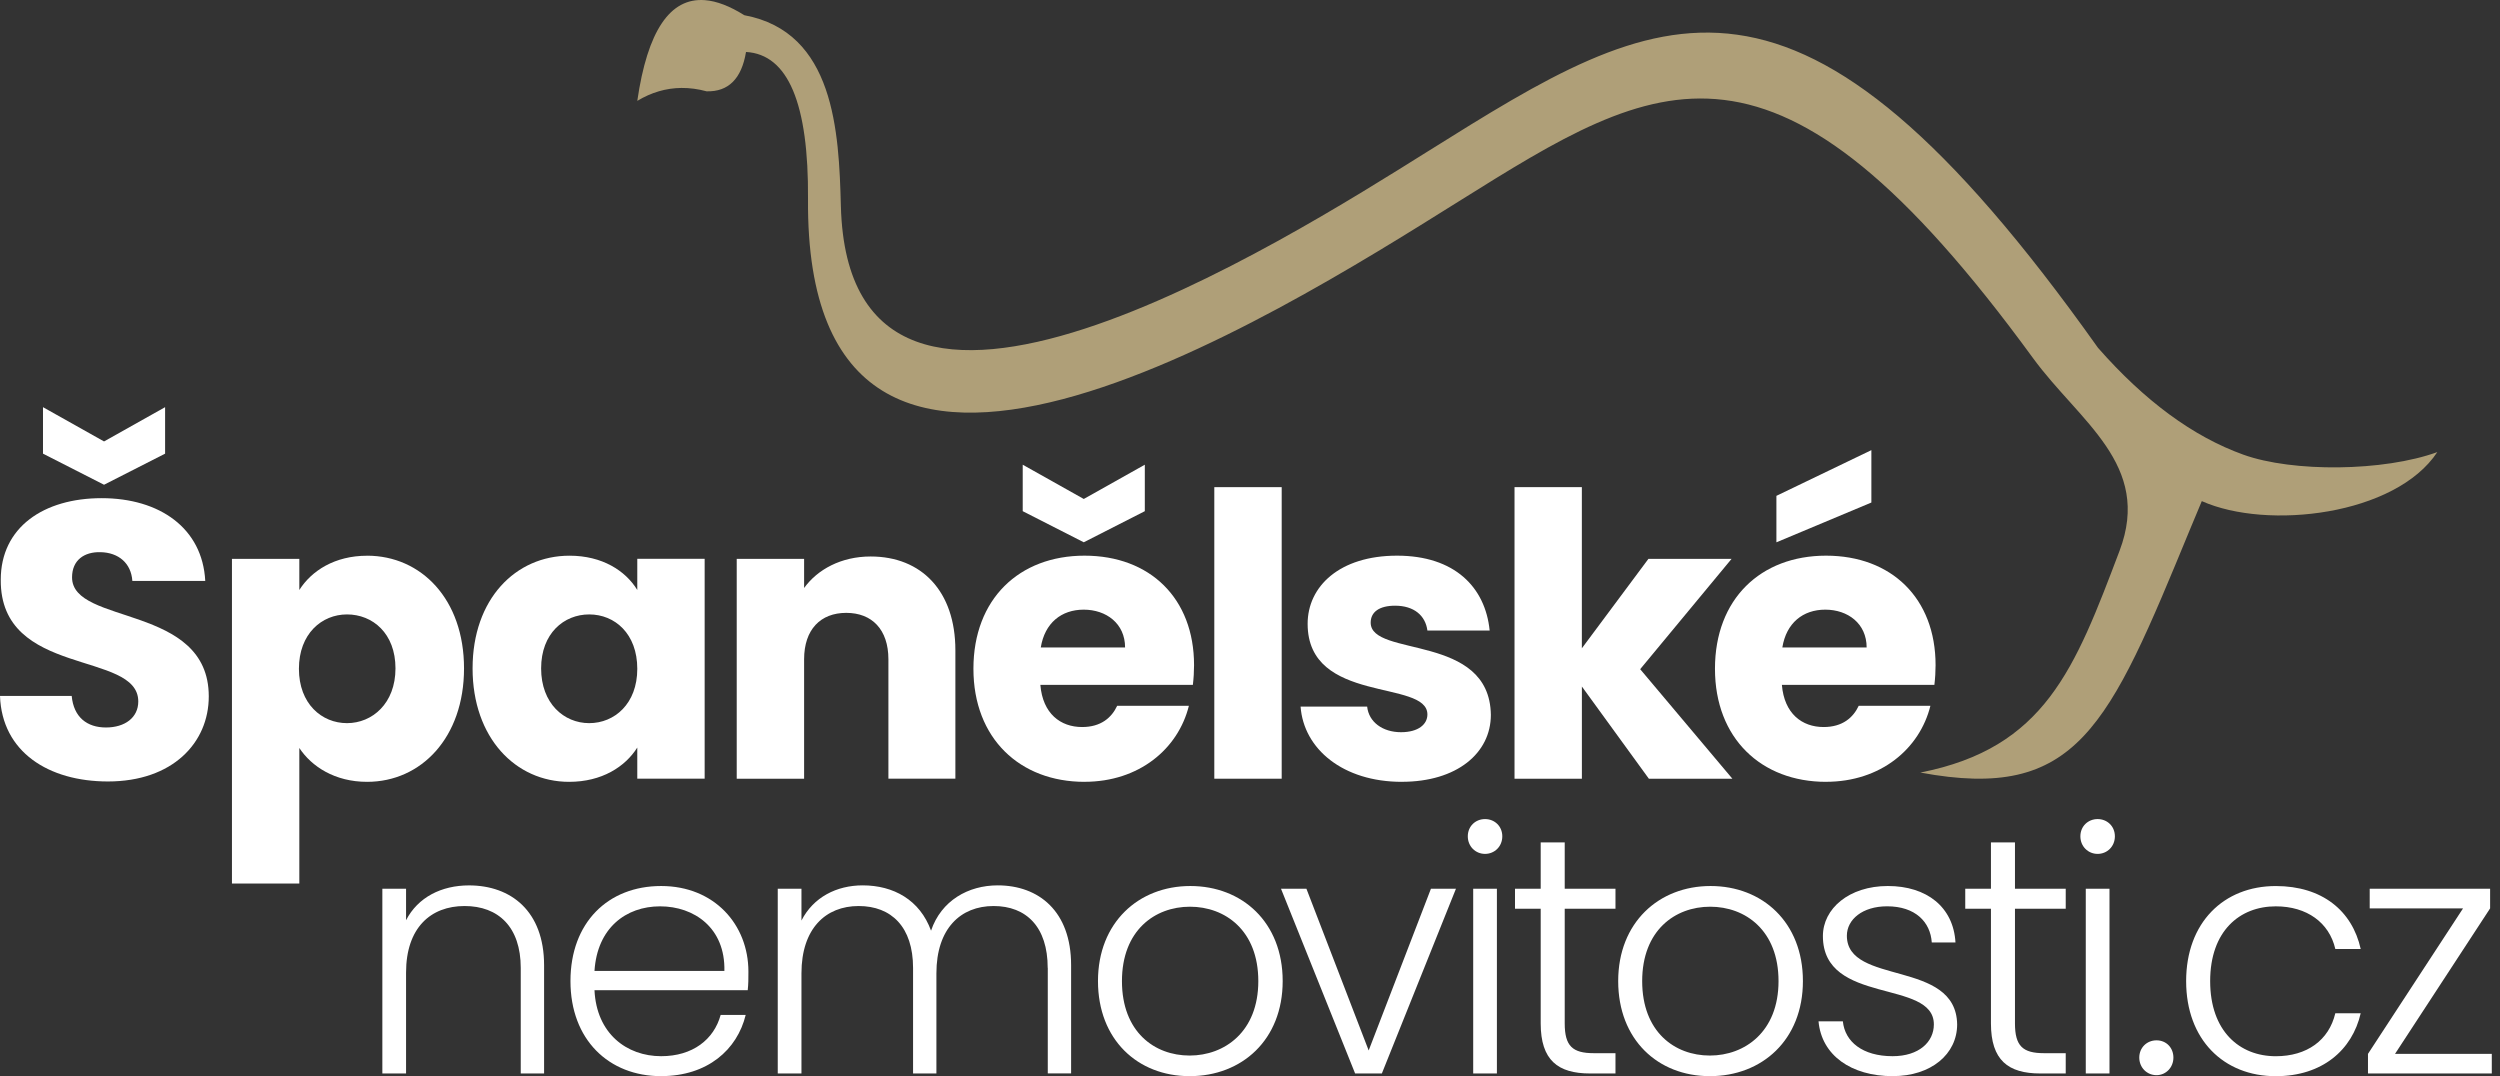 <svg width="151" height="65" viewBox="0 0 151 65" fill="none" xmlns="http://www.w3.org/2000/svg">
<rect x="0" y="0" width="151" height="65" fill="#333333" stroke="none"/>
<g clip-path="url(#clip0_87_108)">
<path d="M6.521 47.201C2.928 47.201 0.118 45.417 0 42.036H4.331C4.449 43.321 5.259 43.94 6.4 43.94C7.542 43.94 8.352 43.345 8.352 42.368C8.352 39.275 0 40.939 0.046 35.015C0.046 31.85 2.64 30.089 6.139 30.089C9.638 30.089 12.232 31.898 12.397 35.087H7.994C7.921 34.016 7.162 33.373 6.067 33.351C5.09 33.327 4.352 33.828 4.352 34.874C4.352 37.779 12.61 36.468 12.61 42.061C12.61 44.868 10.421 47.201 6.516 47.201H6.521ZM9.972 24.593V27.401L6.284 29.279L2.597 27.401V24.593L6.284 26.663L9.972 24.593Z" fill="white"/>
<path d="M22.173 33.564C25.432 33.564 28.027 36.183 28.027 40.371C28.027 44.559 25.432 47.223 22.173 47.223C20.221 47.223 18.817 46.295 18.079 45.178V53.365H14.01V33.755H18.079V35.636C18.817 34.471 20.221 33.566 22.173 33.566V33.564ZM20.959 37.111C19.436 37.111 18.055 38.277 18.055 40.395C18.055 42.513 19.436 43.678 20.959 43.678C22.482 43.678 23.887 42.489 23.887 40.371C23.887 38.252 22.506 37.111 20.959 37.111Z" fill="white"/>
<path d="M34.398 33.564C36.374 33.564 37.778 34.468 38.492 35.634V33.753H42.561V47.032H38.492V45.153C37.754 46.319 36.349 47.223 34.374 47.223C31.136 47.223 28.544 44.559 28.544 40.371C28.544 36.183 31.139 33.564 34.398 33.564ZM35.588 37.111C34.064 37.111 32.684 38.252 32.684 40.371C32.684 42.489 34.064 43.678 35.588 43.678C37.111 43.678 38.492 42.513 38.492 40.395C38.492 38.277 37.135 37.111 35.588 37.111Z" fill="white"/>
<path d="M53.66 39.824C53.66 38.015 52.661 37.017 51.114 37.017C49.566 37.017 48.568 38.015 48.568 39.824V47.035H44.498V33.755H48.568V35.515C49.377 34.396 50.804 33.612 52.589 33.612C55.659 33.612 57.705 35.706 57.705 39.275V47.032H53.66V39.822V39.824Z" fill="white"/>
<path d="M65.505 47.223C61.603 47.223 58.795 44.604 58.795 40.392C58.795 36.18 61.557 33.562 65.505 33.562C69.454 33.562 72.121 36.132 72.121 40.177C72.121 40.557 72.097 40.963 72.049 41.367H62.838C62.981 43.103 64.052 43.913 65.36 43.913C66.502 43.913 67.145 43.342 67.478 42.629H71.809C71.166 45.223 68.811 47.221 65.503 47.221L65.505 47.223ZM69.147 28.068V30.875L65.46 32.754L61.772 30.875V28.068L65.46 30.138L69.147 28.068ZM62.863 39.108H67.955C67.955 37.658 66.814 36.823 65.457 36.823C64.101 36.823 63.102 37.633 62.863 39.108Z" fill="white"/>
<path d="M73.344 29.424H77.414V47.034H73.344V29.424Z" fill="white"/>
<path d="M84.67 47.223C81.126 47.223 78.744 45.248 78.555 42.677H82.576C82.671 43.606 83.505 44.225 84.622 44.225C85.669 44.225 86.215 43.748 86.215 43.154C86.215 41.011 78.981 42.559 78.981 37.679C78.981 35.419 80.908 33.562 84.382 33.562C87.857 33.562 89.714 35.465 89.975 38.083H86.215C86.097 37.179 85.405 36.584 84.264 36.584C83.311 36.584 82.789 36.964 82.789 37.607C82.789 39.725 89.975 38.226 90.048 43.175C90.048 45.485 88.002 47.221 84.67 47.221V47.223Z" fill="white"/>
<path d="M91.474 29.424H95.544V39.157L99.565 33.755H104.587L99.067 40.419L104.635 47.034H99.591L95.546 41.466V47.034H91.477V29.424H91.474Z" fill="white"/>
<path d="M110.293 47.223C106.391 47.223 103.584 44.604 103.584 40.392C103.584 36.18 106.345 33.562 110.293 33.562C114.242 33.562 116.909 36.132 116.909 40.177C116.909 40.557 116.885 40.963 116.837 41.367H107.626C107.769 43.103 108.84 43.913 110.148 43.913C111.29 43.913 111.933 43.342 112.267 42.629H116.597C115.954 45.223 113.599 47.221 110.291 47.221L110.293 47.223ZM113.031 27.188V30.353L107.295 32.756V29.949L113.031 27.188ZM107.653 39.108H112.745C112.745 37.658 111.604 36.823 110.248 36.823C108.891 36.823 107.892 37.633 107.653 39.108Z" fill="white"/>
<path d="M31.453 58.462C31.453 55.99 30.104 54.724 28.061 54.724C26.017 54.724 24.526 56.032 24.526 58.749V64.838H23.094V53.681H24.526V55.582C25.241 54.192 26.67 53.478 28.327 53.478C30.861 53.478 32.863 55.031 32.863 58.3V64.838H31.453V58.462Z" fill="white"/>
<path d="M39.933 65C36.765 65 34.456 62.792 34.456 59.257C34.456 55.722 36.724 53.515 39.933 53.515C43.142 53.515 45.204 55.843 45.204 58.684C45.204 59.134 45.204 59.419 45.163 59.809H35.907C36.03 62.425 37.849 63.794 39.933 63.794C41.833 63.794 43.12 62.792 43.528 61.3H45.04C44.529 63.404 42.73 64.998 39.931 64.998L39.933 65ZM35.907 58.646H43.753C43.814 56.051 41.935 54.743 39.87 54.743C37.805 54.743 36.069 56.051 35.907 58.646Z" fill="white"/>
<path d="M63.281 58.462C63.281 55.99 61.995 54.724 60.012 54.724C58.029 54.724 56.559 56.073 56.559 58.791V64.838H55.149V58.462C55.149 55.99 53.841 54.724 51.861 54.724C49.88 54.724 48.408 56.073 48.408 58.791V64.838H46.976V53.681H48.408V55.601C49.124 54.191 50.533 53.476 52.107 53.476C53.967 53.476 55.56 54.354 56.235 56.213C56.849 54.395 58.484 53.476 60.261 53.476C62.732 53.476 64.695 55.028 64.695 58.297V64.835H63.286V58.459L63.281 58.462Z" fill="white"/>
<path d="M71.855 65C68.709 65 66.318 62.792 66.318 59.257C66.318 55.722 68.77 53.515 71.896 53.515C75.023 53.515 77.474 55.7 77.474 59.257C77.474 62.814 75.003 65 71.855 65ZM71.855 63.755C73.959 63.755 76.002 62.323 76.002 59.26C76.002 56.196 74 54.765 71.874 54.765C69.749 54.765 67.766 56.196 67.766 59.26C67.766 62.323 69.727 63.755 71.853 63.755H71.855Z" fill="white"/>
<path d="M78.908 53.681L82.668 63.448L86.428 53.681H87.939L83.464 64.838H81.849L77.373 53.681H78.906H78.908Z" fill="white"/>
<path d="M88.655 50.514C88.655 49.9 89.124 49.472 89.697 49.472C90.27 49.472 90.739 49.9 90.739 50.514C90.739 51.128 90.27 51.575 89.697 51.575C89.124 51.575 88.655 51.126 88.655 50.514ZM88.981 53.681H90.413V64.838H88.981V53.681Z" fill="white"/>
<path d="M93.058 54.886H91.506V53.679H93.058V50.879H94.509V53.679H97.575V54.886H94.509V61.813C94.509 63.182 94.978 63.612 96.267 63.612H97.575V64.838H96.042C94.1 64.838 93.058 64.04 93.058 61.813V54.886Z" fill="white"/>
<path d="M103.277 65C100.131 65 97.739 62.792 97.739 59.257C97.739 55.722 100.191 53.515 103.318 53.515C106.444 53.515 108.896 55.7 108.896 59.257C108.896 62.814 106.422 65 103.277 65ZM103.277 63.755C105.38 63.755 107.423 62.323 107.423 59.26C107.423 56.196 105.421 54.765 103.296 54.765C101.17 54.765 99.188 56.196 99.188 59.26C99.188 62.323 101.149 63.755 103.274 63.755H103.277Z" fill="white"/>
<path d="M114.334 65C111.8 65 110.023 63.733 109.839 61.69H111.309C111.432 62.916 112.494 63.794 114.312 63.794C115.906 63.794 116.805 62.935 116.805 61.874C116.805 59.115 110.103 60.73 110.103 56.539C110.103 54.886 111.677 53.515 114.025 53.515C116.372 53.515 117.988 54.782 118.111 56.926H116.679C116.597 55.681 115.678 54.741 113.983 54.741C112.492 54.741 111.551 55.538 111.551 56.518C111.551 59.543 118.15 57.928 118.212 61.871C118.212 63.67 116.638 64.998 114.329 64.998L114.334 65Z" fill="white"/>
<path d="M120.253 54.886H118.701V53.679H120.253V50.879H121.704V53.679H124.77V54.886H121.704V61.813C121.704 63.182 122.173 63.612 123.462 63.612H124.77V64.838H123.237C121.295 64.838 120.253 64.04 120.253 61.813V54.886Z" fill="white"/>
<path d="M125.655 50.514C125.655 49.9 126.124 49.472 126.697 49.472C127.27 49.472 127.739 49.9 127.739 50.514C127.739 51.128 127.27 51.575 126.697 51.575C126.124 51.575 125.655 51.126 125.655 50.514ZM125.981 53.681H127.413V64.838H125.981V53.681Z" fill="white"/>
<path d="M130.254 64.94C129.662 64.94 129.212 64.471 129.212 63.878C129.212 63.286 129.662 62.836 130.254 62.836C130.846 62.836 131.274 63.286 131.274 63.878C131.274 64.471 130.825 64.94 130.254 64.94Z" fill="white"/>
<path d="M137.457 53.517C140.257 53.517 142.075 55.009 142.586 57.318H141.053C140.685 55.724 139.336 54.743 137.457 54.743C135.271 54.743 133.494 56.235 133.494 59.26C133.494 62.284 135.271 63.796 137.457 63.796C139.336 63.796 140.666 62.836 141.053 61.201H142.586C142.075 63.428 140.257 65.002 137.457 65.002C134.311 65.002 132.043 62.795 132.043 59.26C132.043 55.724 134.311 53.517 137.457 53.517Z" fill="white"/>
<path d="M150.403 54.866L144.66 63.653H150.504V64.838H143.026V63.653L148.768 54.866H143.13V53.681H150.403V54.866Z" fill="white"/>
<path fill-rule="evenodd" clip-rule="evenodd" d="M86.222 9.155C100.411 0.281 108.439 -4.739 126.719 21.008C129.538 24.218 132.466 26.373 135.501 27.463C138.485 28.535 143.976 28.484 147.214 27.306C144.696 31.122 136.954 32.036 132.989 30.268C132.737 30.858 132.498 31.434 132.268 31.995C127.347 43.942 125.471 48.43 115.988 46.662C123.525 45.178 125.319 40.404 128.022 33.267C129.995 28.058 125.602 25.474 122.794 21.629C107.182 0.235 100.213 4.594 88.099 12.17C76.938 19.153 48.611 37.07 48.804 12.03C48.848 6.248 47.6 3.284 45.059 3.139C44.791 4.756 43.997 5.549 42.68 5.516C42.162 5.375 41.654 5.308 41.159 5.312C40.23 5.32 39.34 5.581 38.492 6.093C39.106 1.869 40.467 -0.159 42.581 0.01C43.289 0.065 44.082 0.37 44.957 0.919C50.4 1.93 50.671 7.938 50.789 12.45C51.285 31.279 77.716 14.474 86.222 9.155Z" fill="#AF9F78"/>
</g>
<defs>
<clipPath id="clip0_87_108">
<rect width="150.504" height="65" fill="white"/>
</clipPath>
</defs>
</svg>
